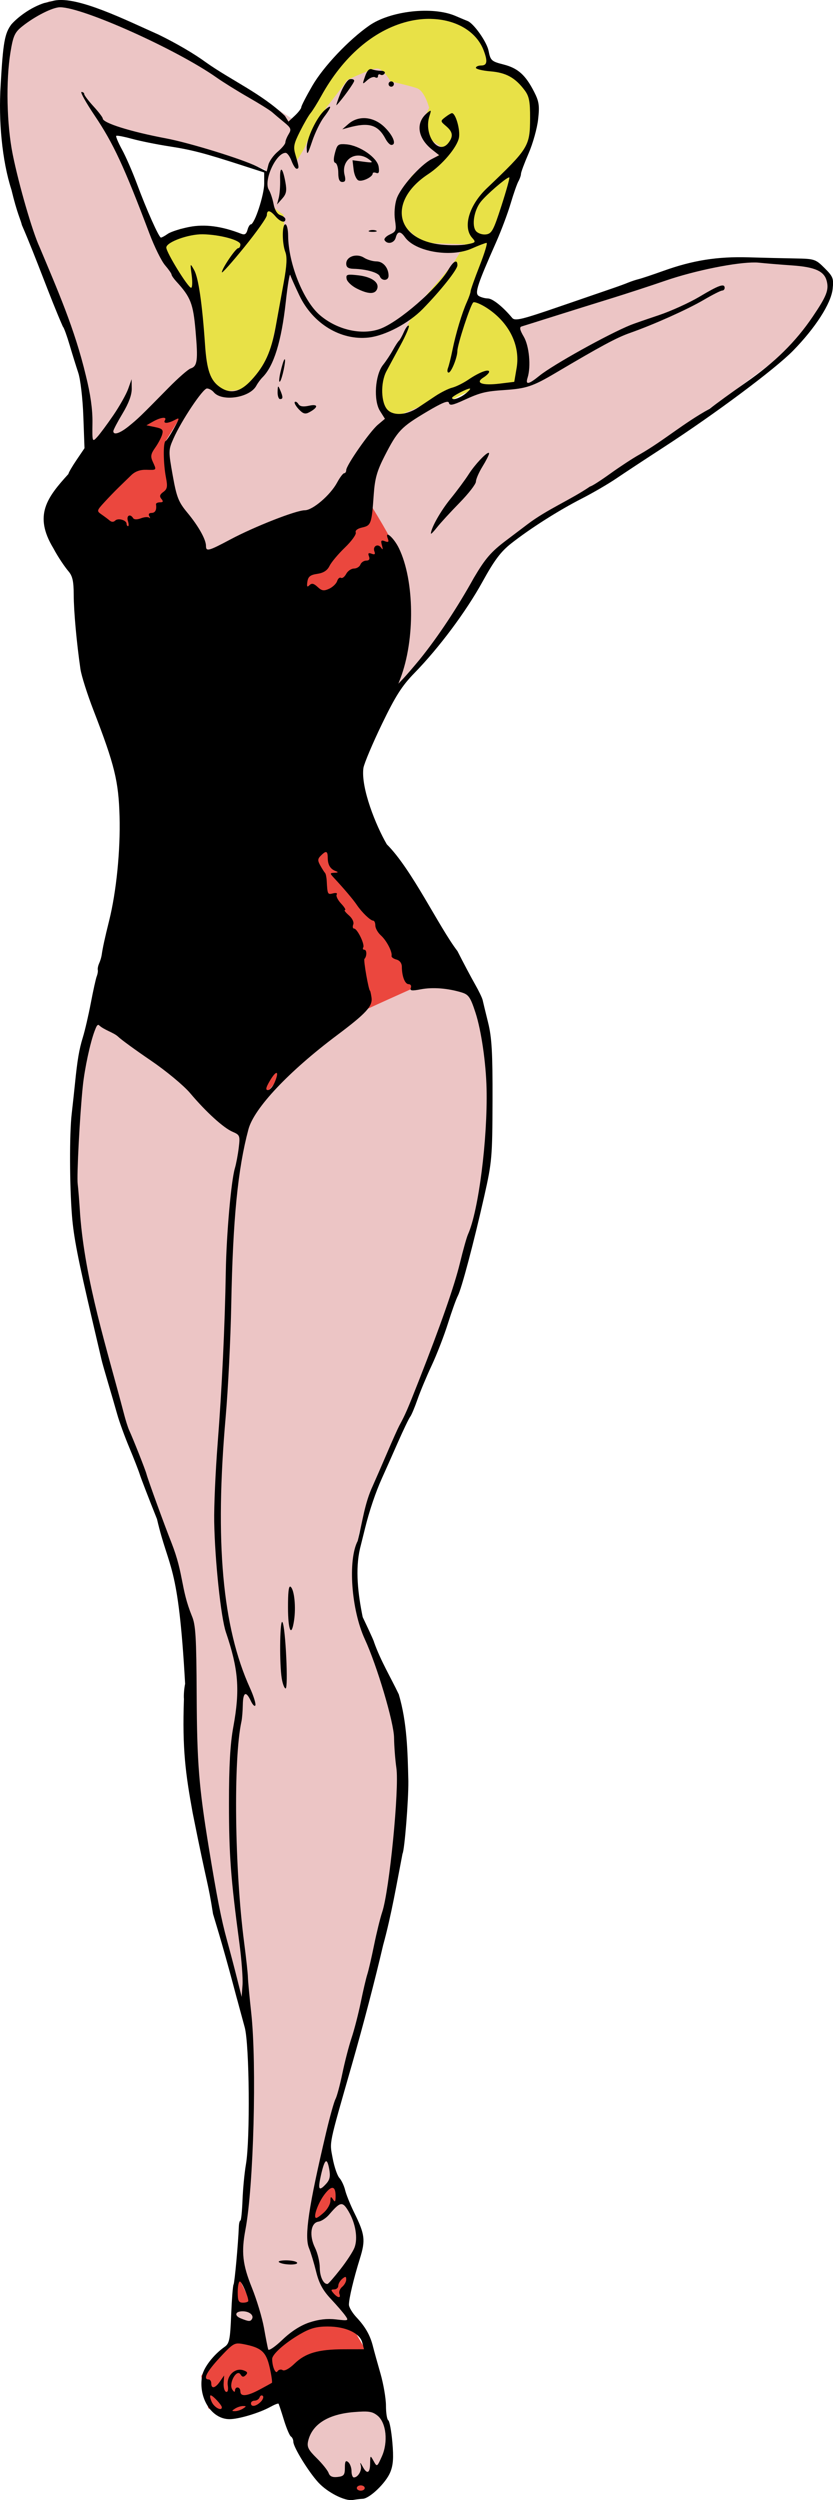 <?xml version="1.0" encoding="UTF-8" standalone="no"?>
<svg
   xmlns:dc="http://purl.org/dc/elements/1.1/"
   xmlns:cc="http://creativecommons.org/ns#"
   xmlns:rdf="http://www.w3.org/1999/02/22-rdf-syntax-ns#"
   xmlns:svg="http://www.w3.org/2000/svg"
   xmlns="http://www.w3.org/2000/svg"
   xmlns:sodipodi="http://sodipodi.sourceforge.net/DTD/sodipodi-0.dtd"
   xmlns:inkscape="http://www.inkscape.org/namespaces/inkscape"
   sodipodi:docname="Beach pin-up 2.svg"
   inkscape:version="1.0 (4035a4fb49, 2020-05-01)"
   id="svg148"
   version="1.1"
   viewBox="0 0 83.279 249.851"
   height="249.851mm"
   width="83.279mm">
  <title
     id="title166">Beach pin-up</title>
  <defs
     id="defs142" />
  <sodipodi:namedview
     inkscape:window-maximized="0"
     inkscape:window-y="0"
     inkscape:window-x="128"
     inkscape:window-height="1030"
     inkscape:window-width="1426"
     fit-margin-bottom="0"
     fit-margin-right="0"
     fit-margin-left="0"
     fit-margin-top="0"
     showgrid="false"
     inkscape:document-rotation="0"
     inkscape:current-layer="layer1"
     inkscape:document-units="mm"
     inkscape:cy="935.01654"
     inkscape:cx="868.80638"
     inkscape:zoom="0.35"
     inkscape:pageshadow="2"
     inkscape:pageopacity="0.0"
     borderopacity="1.0"
     bordercolor="#666666"
     pagecolor="#ffffff"
     id="base" />
  <g
     transform="translate(124.038,99.223)"
     id="layer1"
     inkscape:groupmode="layer"
     inkscape:label="Lager 1">
    <g
       transform="translate(-13.178,108.188)"
       id="g126">
      <path
         transform="scale(0.265)"
         d="m -292.525,40.178 -5.463,4.758 -2.291,-0.176 -1.586,10.045 4.582,-1.41 4.053,-4.229 c 0,0 3.7,-1.586 3.348,-2.291 -0.352,-0.705 -2.643,-6.697 -2.643,-6.697 z m 7.754,28.371 -11.102,12.16 c 0,0 6.871,8.458 6.871,6.52 0,-1.938 4.23,-18.68 4.23,-18.68 z m -44.408,5.992 -1.41,12.512 7.754,0.176 z m 42.998,19.031 -13.041,0.354 c 0,0 -10.043,5.639 -11.453,5.639 -1.41,0 -6.521,5.639 -6.521,5.639 l -12.334,-8.281 -2.291,4.934 -6.873,5.287 -3.701,6.168 0.705,4.758 1.939,7.4 5.109,3.172 19.031,-5.814 35.773,-18.328 z m 0.881,59.916 v 4.404 h 4.934 v -4.404 z"
         style="fill:#eb473e;fill-opacity:1;stroke:none;stroke-width:1px;stroke-linecap:butt;stroke-linejoin:miter;stroke-opacity:1"
         id="path79" />
      <path
         sodipodi:nodetypes="cccccccccccccccccccccccccccccccccccccccccccccccccccccccccccccccccccccccccccccccsccccccccccccccccsccssscscccccccsccc"
         transform="scale(0.265)"
         d="m -399.668,-782.418 -14.803,9.867 -2.818,15.684 0.352,26.963 5.463,23.084 13.746,33.834 6.344,16.566 4.934,20.088 2.115,23.613 26.256,202.125 -26.08,12.688 -4.406,22.381 -2.467,34.363 3.172,35.596 4.934,20.441 11.807,41.412 11.455,30.135 9.34,31.719 3.172,32.248 1.057,45.113 6.521,26.961 4.758,25.729 5.639,22.379 5.109,14.275 0.354,35.596 -3.525,35.244 -0.352,20.266 5.111,11.631 h -8.459 l 1.232,9.162 13.217,8.635 9.869,-9.338 13.922,-3.174 8.105,2.115 -6.52,-9.516 -4.936,-5.463 11.102,-9.164 2.469,-11.982 -6.873,-12.158 -3.877,3.699 -7.225,4.758 h -0.529 l 1.939,-11.453 4.053,-1.41 2.994,-3.701 -4.053,-10.045 14.803,-53.395 11.102,-48.637 4.055,-34.891 -3.525,-32.602 -8.811,-22.203 -4.582,-8.811 -2.467,-17.447 2.643,-15.154 4.582,-15.684 11.631,-25.375 11.807,-27.314 12.336,-37.006 6.344,-24.143 2.467,-31.367 -0.881,-29.254 -7.93,-19.383 -48.99,-75.6 23.438,-35.066 7.578,-8.107 16.564,-20.266 10.221,-19.561 11.982,-10.396 20.617,-12.688 31.896,-19.561 28.02,-20.09 18.504,-13.744 13.039,-15.859 4.23,-7.049 0.527,-6.346 -6.52,-5.814 -20.441,-1.234 -21.852,1.41 -72.074,23.086 c 0,0 3.349,9.692 3.525,11.807 0.176,2.115 -2.469,10.572 -2.469,10.572 l -16.211,4.053 -6.697,2.645 -5.992,-1.762 -18.326,10.396 -4.229,-9.516 1.057,-9.34 6.873,-10.926 8.635,-16.213 11.807,-12.688 7.578,-10.572 -0.883,-58.859 -43.491,-10.141 -21.005,25.297 -15.859,-10.221 -36.83,-22.381 c 0,0 -27.666,-12.336 -29.252,-12.336 -1.586,0 -12.16,-1.232 -12.16,-1.232 z m 22.115,47.227 c 0,0 28.724,6.785 29.693,6.785 0.969,0 18.768,6.079 20.971,6.52 2.203,0.441 8.018,3.172 8.547,3.172 0.529,0 0.176,11.807 0.176,11.807 0,0 -7.225,12.247 -7.93,12.688 -0.705,0.441 -10.133,-2.113 -10.133,-2.113 l -14.098,0.088 -7.93,5.902 z m 90.459,853.816 c 0,0 -18.941,15.203 -19.938,16.449 l 11.963,19.688 c 0,0 13.457,-3.24 15.201,-3.24 1.744,0 8.475,-6.729 8.475,-6.729 l -2.742,-17.195 z"
         style="fill:#ecc5c5;fill-opacity:1;stroke:none;stroke-width:1px;stroke-linecap:butt;stroke-linejoin:miter;stroke-opacity:1"
         id="path95" />
      <path
         transform="scale(0.265)"
         d="m -358.08,-631.221 -37.182,47.051 43.174,8.635 -4.053,-40.355 6.695,-10.926 z m 79.299,38.416 c 0,0 -32.423,25.022 -32.6,26.256 -0.176,1.234 8.282,16.388 9.691,17.27 1.41,0.881 31.191,-28.9 31.191,-28.9 0,0 0.175,-0.88 -8.283,-14.625 z m -9.34,124.234 -24.67,8.635 28.195,60.092 c 1.234,-0.881 25.375,-11.631 25.375,-11.631 z m -27.137,84.939 -8.107,10.043 3.877,4.936 7.049,-8.107 z"
         style="fill:#eb473e;fill-opacity:1;stroke:none;stroke-width:1px;stroke-linecap:butt;stroke-linejoin:miter;stroke-opacity:1"
         id="path105" />
      <path
         sodipodi:nodetypes="cccssssscscscccccccccccssccccscccccccccccccccsccccscccccccc"
         transform="scale(0.265)"
         d="m -261.176,-777.92 -15.576,4.611 -20.559,19.314 c 0,0 -11.963,22.553 -11.963,23.301 0,0.748 2.119,8.848 2.119,9.471 0,0.623 4.359,-6.479 4.359,-7.227 0,-0.748 7.103,-12.959 7.602,-13.707 0.498,-0.748 7.477,-9.47 7.477,-9.969 0,-0.498 7.477,-3.49 7.477,-3.49 0,0 3.271,-1.612 4.859,-1.121 2.05,0.634 4.361,4.736 4.361,4.736 0,0 8.908,2.018 10.342,2.741 2.732,1.378 4.238,7.225 4.238,7.225 l -2.492,5.234 1.869,5.98 6.852,4.611 -12.834,9.844 -4.859,9.346 0.125,8.1 9.096,7.85 15.826,0.498 -4.736,7.602 -13.332,15.576 c 0,0 -5.856,12.211 -6.729,12.959 -0.872,0.748 -5.857,10.964 -6.979,11.463 -1.121,0.498 -1.744,10.219 -1.744,10.219 l 6.23,7.725 18.814,-8.1 3.115,1.371 c 0,0 7.726,-3.988 9.346,-4.361 1.62,-0.374 16.199,-2.117 16.199,-2.117 l 0.623,-13.957 -5.482,-11.713 -12.336,-6.854 1.494,-8.348 13.582,-35.762 7.104,-17.445 0.871,-11.963 -4.859,-9.844 -12.461,-4.984 -1.494,-6.979 -3.988,-6.354 -7.975,-4.113 z m -56.945,71.275 c 0,0 -7.849,12.836 -8.223,13.334 -0.374,0.498 -7.852,-3.115 -7.852,-3.115 h -16.074 l -9.221,5.482 c 0,0 13.334,18.816 13.832,18.691 0,0 3.363,28.783 3.363,29.904 0,1.121 7.104,7.352 7.104,7.352 l 8.723,-0.871 9.221,-10.717 4.859,-21.432 2.492,-15.203 -1.246,-13.705 -0.25,-4.736 z"
         style="fill:#e8e147;fill-opacity:1;stroke:none;stroke-width:1px;stroke-linecap:butt;stroke-linejoin:miter;stroke-opacity:1"
         id="path116" />
      <path
         id="path742-8"
         style="fill:#000000;stroke-width:0.265"
         d="m -109.703,-205 c -0.691,0.912 -0.851,1.812 -1.092,6.119 -0.223,3.497 0.132,7.505 1.083,10.451 0.568,2.375 0.945,3.044 1.037,3.503 1.472,3.386 2.782,7.17 4.104,10.166 0.003,-0.003 0.007,-2.6e-4 0.01,0.004 0.104,0.119 0.399,0.932 0.656,1.805 0.257,0.873 0.646,2.123 0.864,2.778 0.225,0.675 0.447,2.568 0.513,4.373 l 0.116,3.182 -0.801,1.183 c -0.441,0.651 -0.803,1.277 -0.806,1.392 -2.144,2.358 -3.501,4.134 -1.502,7.429 0.478,0.907 1.168,1.896 1.497,2.284 0.413,0.476 0.53,0.994 0.534,2.355 0.004,1.65 0.289,4.792 0.673,7.434 0.095,0.655 0.68,2.5 1.299,4.101 2.12,5.484 2.513,7.086 2.611,10.628 0.093,3.385 -0.321,7.518 -1.041,10.407 -0.432,1.731 -0.644,2.707 -0.748,3.44 -0.031,0.218 -0.143,0.587 -0.249,0.82 -0.106,0.233 -0.168,0.531 -0.138,0.661 0.03,0.13 -0.017,0.417 -0.104,0.635 -0.088,0.218 -0.352,1.409 -0.588,2.646 -0.235,1.237 -0.594,2.785 -0.796,3.44 -0.374,1.209 -0.552,2.251 -0.792,4.63 -0.073,0.728 -0.222,2.097 -0.33,3.043 -0.229,2 -0.214,7.14 0.03,10.186 0.171,2.135 0.597,4.318 2.06,10.553 0.44,1.875 0.843,3.601 0.896,3.836 0.052,0.235 0.343,1.261 0.646,2.279 0.303,1.019 0.719,2.447 0.923,3.175 0.204,0.728 0.745,2.216 1.202,3.307 0.457,1.091 0.932,2.31 1.057,2.708 0.125,0.398 0.897,2.4 1.717,4.449 h -5.3e-4 c 1.2,5.175 2.126,4.192 2.81,16.457 -0.1,0.473 -0.153,1.158 -0.119,1.521 -0.17,4.997 0.15,7.402 0.873,11.377 1.545,7.75 1.495,6.676 2.037,10.101 l 0.605,2.027 c 0.333,1.115 0.955,3.337 1.383,4.938 0.428,1.601 0.959,3.565 1.179,4.366 0.471,1.71 0.555,11.205 0.121,13.7 -0.145,0.832 -0.298,2.435 -0.341,3.563 -0.043,1.128 -0.138,2.05 -0.21,2.051 -0.073,1.33e-4 -0.143,0.268 -0.156,0.596 -0.069,1.752 -0.423,5.621 -0.53,5.794 -0.068,0.11 -0.175,1.471 -0.238,3.025 -0.099,2.473 -0.18,2.871 -0.655,3.203 -1.086,0.761 -2.089,2.051 -2.246,2.89 -0.413,2.199 0.934,4.336 2.732,4.336 0.927,0 2.991,-0.619 4.088,-1.226 0.41,-0.227 0.777,-0.372 0.815,-0.321 0.038,0.051 0.279,0.776 0.535,1.613 0.256,0.836 0.574,1.588 0.706,1.669 0.132,0.082 0.24,0.318 0.24,0.526 0,0.527 1.509,2.985 2.49,4.057 0.926,1.012 2.687,1.904 3.469,1.759 0.288,-0.054 0.728,-0.107 0.977,-0.118 0.696,-0.031 2.303,-1.572 2.747,-2.635 0.301,-0.72 0.354,-1.45 0.218,-3.01 -0.099,-1.133 -0.283,-2.124 -0.41,-2.202 -0.126,-0.078 -0.23,-0.732 -0.23,-1.453 0,-0.721 -0.248,-2.172 -0.551,-3.226 -0.303,-1.053 -0.642,-2.275 -0.752,-2.715 -0.276,-1.101 -0.758,-1.949 -1.645,-2.895 -0.414,-0.442 -0.754,-1.01 -0.754,-1.262 -0.002,-0.612 0.473,-2.606 1.098,-4.615 0.573,-1.841 0.502,-2.41 -0.569,-4.583 -0.395,-0.8 -0.803,-1.812 -0.908,-2.249 -0.105,-0.437 -0.364,-0.987 -0.577,-1.222 -0.212,-0.236 -0.516,-1.129 -0.674,-1.984 -0.311,-1.682 -0.43,-1.103 1.934,-9.361 1.146,-4.003 2.298,-8.412 3.112,-11.906 0.836,-3.028 1.384,-6.295 1.942,-9.157 0.199,-0.318 0.601,-5.313 0.583,-7.247 -0.073,-2.96 -0.127,-5.86 -0.957,-8.672 -0.832,-1.743 -1.809,-3.346 -2.472,-5.212 0,-0.134 -1.136,-2.506 -1.136,-2.506 -0.472,-2.315 -0.757,-4.747 -0.269,-6.854 0.135,-0.531 0.362,-1.442 0.504,-2.024 0.418,-1.714 1.06,-3.612 1.701,-5.027 0.329,-0.728 1.045,-2.335 1.589,-3.572 0.545,-1.237 1.094,-2.381 1.221,-2.542 0.127,-0.161 0.453,-0.935 0.726,-1.72 0.272,-0.785 0.913,-2.32 1.425,-3.411 0.511,-1.091 1.242,-2.977 1.623,-4.19 0.381,-1.213 0.826,-2.453 0.988,-2.756 0.368,-0.688 1.591,-5.298 2.649,-9.987 0.764,-3.387 0.807,-3.881 0.823,-9.525 0.014,-4.804 -0.072,-6.31 -0.442,-7.805 -0.253,-1.019 -0.498,-2.031 -0.545,-2.249 -0.047,-0.218 -0.392,-0.933 -0.766,-1.587 -0.374,-0.655 -1.163,-2.143 -1.753,-3.307 -1.866,-2.44 -4.566,-8.19 -7.064,-10.672 -1.086,-1.861 -2.611,-5.648 -2.337,-7.638 0.092,-0.493 0.927,-2.469 1.855,-4.39 1.345,-2.785 2,-3.815 3.236,-5.081 2.471,-2.531 5.17,-6.15 6.817,-9.139 1.181,-2.143 1.828,-3.006 2.871,-3.826 1.91,-1.501 4.744,-3.301 7.057,-4.482 1.091,-0.557 2.639,-1.459 3.44,-2.003 0.8,-0.544 2.943,-1.955 4.763,-3.136 5.088,-3.303 11.122,-7.804 12.91,-9.632 2.236,-2.285 3.796,-4.712 3.959,-6.159 0.119,-1.06 0.048,-1.248 -0.802,-2.098 -0.89,-0.89 -1.023,-0.934 -2.878,-0.964 -1.07,-0.017 -3.195,-0.068 -4.723,-0.113 -3.124,-0.092 -5.572,0.297 -8.507,1.349 -1.069,0.383 -2.182,0.755 -2.473,0.826 -0.291,0.071 -0.767,0.229 -1.058,0.35 -0.291,0.121 -0.946,0.362 -1.455,0.535 -0.509,0.173 -2.927,1.004 -5.372,1.847 -3.804,1.312 -4.491,1.479 -4.763,1.152 -0.919,-1.108 -1.964,-1.945 -2.433,-1.95 -0.291,-0.003 -0.703,-0.115 -0.915,-0.25 -0.424,-0.268 -0.159,-1.086 1.749,-5.397 0.506,-1.142 1.153,-2.869 1.439,-3.836 0.286,-0.968 0.636,-1.966 0.777,-2.219 0.141,-0.253 0.257,-0.59 0.257,-0.749 0,-0.159 0.345,-1.084 0.766,-2.054 0.422,-0.97 0.848,-2.493 0.948,-3.385 0.154,-1.372 0.093,-1.795 -0.395,-2.751 -0.863,-1.692 -1.623,-2.372 -3.057,-2.738 -1.215,-0.31 -1.309,-0.396 -1.502,-1.373 -0.178,-0.898 -1.5,-2.762 -2.114,-2.981 -0.106,-0.038 -0.642,-0.263 -1.191,-0.499 -2.283,-0.985 -6.503,-0.516 -8.62,0.958 -2.057,1.432 -4.585,4.105 -5.697,6.024 -0.605,1.044 -1.1,2.005 -1.1,2.136 0,0.131 -0.289,0.51 -0.642,0.842 l -0.642,0.603 -0.35,-0.571 c -2.342,-2.235 -5.383,-3.567 -7.917,-5.367 -1.155,-0.848 -2.957,-1.901 -4.736,-2.768 -3.222,-1.426 -8.092,-3.879 -10.422,-3.389 -0.162,0.048 -0.613,0.158 -1.003,0.243 -1.363,0.445 -2.616,1.401 -3.247,2.104 z m 4.852,-1.686 c 2.267,0 11.663,4.219 15.641,7.023 0.655,0.462 2.084,1.351 3.175,1.975 1.091,0.625 2.163,1.294 2.381,1.488 0.218,0.194 0.754,0.645 1.191,1.002 0.699,0.572 0.754,0.713 0.463,1.191 -0.182,0.298 -0.331,0.67 -0.331,0.827 0,0.157 -0.344,0.575 -0.765,0.929 -0.421,0.354 -0.84,0.943 -0.932,1.308 l -0.167,0.665 -0.987,-0.501 c -1.414,-0.718 -6.727,-2.359 -9.056,-2.798 -3.569,-0.672 -6.35,-1.544 -6.35,-1.993 0,-0.111 -0.417,-0.658 -0.926,-1.214 -0.509,-0.556 -0.926,-1.107 -0.926,-1.224 0,-0.117 -0.122,-0.213 -0.271,-0.213 -0.149,0 0.444,1.064 1.318,2.364 1.874,2.787 2.945,5.095 5.479,11.802 0.497,1.316 1.196,2.733 1.554,3.15 0.358,0.417 0.651,0.836 0.651,0.931 0,0.096 0.212,0.404 0.47,0.686 1.444,1.575 1.692,2.21 1.931,4.954 0.258,2.953 0.181,3.529 -0.497,3.747 -0.247,0.08 -1.24,0.949 -2.207,1.932 -2.819,2.867 -3.032,3.073 -3.968,3.831 -0.892,0.723 -1.551,0.936 -1.551,0.502 0,-0.128 0.417,-0.925 0.926,-1.77 0.612,-1.016 0.923,-1.857 0.915,-2.479 l -0.012,-0.942 -0.346,0.969 c -0.19,0.533 -0.856,1.716 -1.48,2.629 -0.623,0.913 -1.355,1.898 -1.625,2.188 -0.482,0.518 -0.491,0.49 -0.464,-1.439 0.019,-1.321 -0.199,-2.869 -0.663,-4.718 -1.118,-4.684 -2.816,-8.523 -4.633,-12.859 -0.706,-1.515 -2.058,-6.178 -2.674,-9.224 -0.603,-2.982 -0.697,-7.372 -0.22,-10.261 0.265,-1.607 0.424,-1.954 1.175,-2.553 1.265,-1.01 3.044,-1.907 3.778,-1.907 z m 37.089,1.164 c 2.462,0.058 4.528,1.226 5.258,3.153 0.415,1.094 0.347,1.504 -0.247,1.504 -0.291,0 -0.529,0.104 -0.529,0.232 0,0.128 0.66,0.287 1.467,0.353 1.555,0.129 2.474,0.64 3.412,1.899 0.442,0.593 0.543,1.116 0.537,2.762 -0.011,2.828 -0.14,3.037 -4.322,7.02 -1.78,1.695 -2.43,3.895 -1.466,4.96 0.395,0.437 0.36,0.479 -0.557,0.651 -0.539,0.101 -1.681,0.111 -2.537,0.022 -4.633,-0.484 -5.351,-4.382 -1.298,-7.048 1.397,-0.919 2.882,-2.677 3.066,-3.63 0.15,-0.779 -0.327,-2.459 -0.699,-2.459 -0.082,0 -0.381,0.179 -0.663,0.397 -0.505,0.39 -0.504,0.405 0.082,0.902 0.671,0.57 0.735,1.009 0.239,1.661 -1.013,1.333 -2.521,-0.804 -1.901,-2.693 0.199,-0.606 0.179,-0.628 -0.246,-0.275 -1.174,0.975 -0.953,2.508 0.53,3.674 l 0.683,0.537 -0.752,0.389 c -1.138,0.589 -3.133,2.851 -3.504,3.975 -0.193,0.584 -0.259,1.463 -0.16,2.121 0.154,1.028 0.11,1.151 -0.517,1.437 -0.377,0.172 -0.612,0.431 -0.522,0.576 0.28,0.453 0.968,0.288 1.113,-0.266 0.173,-0.66 0.474,-0.673 0.921,-0.039 1.027,1.455 4.588,2.057 6.681,1.131 0.7,-0.31 1.365,-0.563 1.478,-0.563 0.113,0 -0.2,1.032 -0.695,2.294 -0.495,1.262 -0.901,2.405 -0.901,2.54 0,0.135 -0.168,0.62 -0.374,1.078 -0.493,1.099 -1.111,3.161 -1.442,4.803 -0.147,0.728 -0.347,1.532 -0.444,1.786 -0.098,0.254 -0.069,0.462 0.062,0.462 0.262,0 0.875,-1.514 0.875,-2.159 0,-0.639 1.331,-4.694 1.594,-4.857 0.131,-0.081 0.699,0.144 1.262,0.499 2.28,1.439 3.457,3.762 3.068,6.055 l -0.236,1.387 -1.451,0.177 c -1.753,0.214 -2.505,-0.065 -1.637,-0.607 0.316,-0.197 0.574,-0.457 0.574,-0.577 0,-0.324 -0.983,0.047 -2.058,0.776 -0.52,0.353 -1.252,0.717 -1.626,0.81 -0.374,0.092 -1.144,0.476 -1.709,0.853 -0.565,0.377 -1.324,0.883 -1.687,1.125 -1.144,0.764 -2.444,0.869 -3.064,0.249 -0.672,-0.672 -0.737,-2.707 -0.122,-3.867 0.23,-0.435 0.861,-1.602 1.401,-2.594 0.54,-0.992 0.915,-1.87 0.833,-1.952 -0.082,-0.082 -0.3,0.194 -0.484,0.613 -0.184,0.419 -0.41,0.821 -0.502,0.894 -0.092,0.073 -0.363,0.489 -0.603,0.926 -0.24,0.437 -0.683,1.103 -0.984,1.481 -0.799,1 -0.969,3.547 -0.307,4.598 l 0.496,0.787 -0.707,0.595 c -0.801,0.674 -3.162,4.057 -3.162,4.531 0,0.171 -0.092,0.312 -0.204,0.312 -0.112,0 -0.431,0.421 -0.708,0.935 -0.675,1.253 -2.445,2.769 -3.233,2.769 -0.867,0 -5.029,1.632 -7.439,2.917 -2.194,1.169 -2.438,1.233 -2.438,0.641 0,-0.64 -0.757,-1.988 -1.866,-3.323 -0.885,-1.066 -1.069,-1.535 -1.46,-3.721 -0.434,-2.43 -0.432,-2.536 0.074,-3.676 0.806,-1.816 2.941,-5.01 3.35,-5.01 0.201,0 0.504,0.166 0.673,0.369 0.821,0.989 3.615,0.565 4.264,-0.648 0.14,-0.261 0.417,-0.638 0.618,-0.838 1.132,-1.132 1.894,-3.605 2.328,-7.558 0.183,-1.668 0.383,-2.869 0.444,-2.669 0.061,0.2 0.471,1.119 0.911,2.043 1.347,2.83 4.139,4.524 6.935,4.209 1.649,-0.186 4.006,-1.43 5.391,-2.845 1.802,-1.842 3.475,-3.949 3.475,-4.376 0,-0.627 -0.38,-0.445 -0.897,0.43 -1.128,1.909 -4.927,5.211 -6.805,5.914 -1.826,0.684 -4.311,0.126 -6.043,-1.356 -1.663,-1.423 -3.156,-5.159 -3.18,-7.954 -0.005,-0.618 -0.128,-1.124 -0.274,-1.124 -0.342,0 -0.342,1.877 -0.001,2.775 0.188,0.495 0.143,1.351 -0.156,2.994 -0.231,1.265 -0.592,3.254 -0.803,4.418 -0.459,2.534 -1.085,3.914 -2.443,5.385 -1.117,1.21 -2.099,1.423 -3.154,0.684 -0.946,-0.663 -1.301,-1.679 -1.475,-4.217 -0.28,-4.103 -0.659,-6.704 -1.087,-7.467 -0.41,-0.729 -0.412,-0.725 -0.247,0.521 0.091,0.691 0.063,1.252 -0.062,1.246 -0.312,-0.015 -2.477,-3.529 -2.477,-4.02 0,-0.54 2.212,-1.347 3.633,-1.326 1.709,0.026 3.775,0.583 3.775,1.018 0,0.203 -0.098,0.37 -0.218,0.37 -0.252,0 -1.635,2.042 -1.635,2.415 0,0.138 1.012,-0.998 2.249,-2.524 1.237,-1.526 2.249,-2.959 2.249,-3.185 0,-0.559 0.322,-0.514 0.865,0.119 0.476,0.555 0.987,0.702 0.987,0.282 0,-0.136 -0.225,-0.318 -0.501,-0.406 -0.315,-0.1 -0.568,-0.512 -0.68,-1.109 -0.098,-0.522 -0.311,-1.162 -0.473,-1.423 -0.56,-0.896 0.711,-3.695 1.677,-3.695 0.158,0 0.422,0.357 0.587,0.794 0.165,0.437 0.393,0.794 0.506,0.794 0.272,0 0.261,-0.151 -0.086,-1.312 -0.26,-0.866 -0.211,-1.138 0.427,-2.412 0.396,-0.789 0.873,-1.614 1.06,-1.832 0.187,-0.218 0.67,-0.992 1.072,-1.72 2.17,-3.924 5.21,-6.552 8.581,-7.418 0.644,-0.165 1.283,-0.256 1.901,-0.279 0.167,-0.006 0.333,-0.007 0.497,-0.003 z m -6.013,5.015 c -0.221,-0.016 -0.411,0.22 -0.587,0.726 -0.29,0.833 -0.285,0.841 0.217,0.387 0.282,-0.255 0.64,-0.386 0.794,-0.29 0.155,0.096 0.281,0.041 0.281,-0.122 0,-0.163 0.111,-0.227 0.246,-0.144 0.135,0.084 0.321,0.031 0.412,-0.117 0.091,-0.148 -0.069,-0.269 -0.357,-0.269 -0.288,0 -0.697,-0.067 -0.91,-0.149 -0.033,-0.013 -0.065,-0.02 -0.097,-0.022 z m -1.938,0.998 c -0.051,-0.003 -0.107,0.003 -0.166,0.013 -0.236,0.047 -0.662,0.681 -0.947,1.408 -0.285,0.727 -0.46,1.263 -0.388,1.191 0.535,-0.539 1.764,-2.236 1.764,-2.436 0,-0.102 -0.108,-0.169 -0.262,-0.176 z m 3.966,0.232 c -0.146,0 -0.265,0.119 -0.265,0.265 0,0.146 0.119,0.265 0.265,0.265 0.146,0 0.265,-0.119 0.265,-0.265 0,-0.146 -0.119,-0.265 -0.265,-0.265 z m -6.168,2.532 c -0.076,0.017 -0.227,0.119 -0.452,0.312 -0.817,0.699 -1.849,2.863 -1.828,3.831 0.017,0.763 0.081,0.68 0.547,-0.698 0.29,-0.859 0.818,-1.942 1.172,-2.406 0.538,-0.706 0.729,-1.077 0.561,-1.04 z m 3.446,1.138 c -0.56,0 -1.103,0.189 -1.549,0.577 l -0.625,0.543 0.607,-0.167 c 2.064,-0.57 2.971,-0.295 3.727,1.132 0.173,0.327 0.43,0.595 0.571,0.595 0.542,0 0.215,-0.887 -0.644,-1.746 -0.615,-0.615 -1.366,-0.932 -2.086,-0.933 z m -24.72,1.76 c 0.186,-0.012 0.812,0.113 1.513,0.306 0.8,0.221 2.467,0.559 3.704,0.75 2.295,0.355 3.491,0.667 7.342,1.912 l 2.183,0.705 v 1.113 c 0,1.121 -0.963,4.07 -1.329,4.07 -0.108,0 -0.263,0.253 -0.344,0.563 -0.109,0.416 -0.273,0.515 -0.626,0.377 -1.96,-0.763 -3.652,-0.983 -5.207,-0.677 -0.881,0.173 -1.841,0.482 -2.133,0.687 -0.292,0.205 -0.6,0.373 -0.684,0.373 -0.199,0 -1.427,-2.752 -2.415,-5.414 -0.43,-1.158 -1.093,-2.677 -1.473,-3.374 -0.38,-0.697 -0.641,-1.318 -0.581,-1.378 0.008,-0.007 0.025,-0.012 0.052,-0.013 z m 22.679,0.843 c -0.565,-0.02 -0.664,0.127 -0.859,0.862 -0.167,0.629 -0.154,0.949 0.042,1.014 0.158,0.053 0.287,0.503 0.287,1 0,0.632 0.121,0.904 0.402,0.904 0.3,0 0.359,-0.174 0.231,-0.682 -0.389,-1.549 1.129,-2.541 2.426,-1.585 0.468,0.345 0.419,0.366 -0.561,0.237 l -1.075,-0.142 0.11,0.936 c 0.06,0.515 0.281,1.002 0.49,1.082 0.392,0.15 1.417,-0.352 1.417,-0.695 0,-0.106 0.159,-0.132 0.353,-0.057 0.257,0.099 0.323,-0.069 0.242,-0.617 -0.134,-0.91 -1.891,-2.128 -3.233,-2.24 -0.101,-0.008 -0.192,-0.015 -0.272,-0.018 z m -6.239,2.553 c -0.08,0.036 -0.124,0.355 -0.106,0.969 0.019,0.651 -0.043,1.482 -0.137,1.845 l -0.173,0.661 0.516,-0.583 c 0.42,-0.475 0.479,-0.785 0.318,-1.664 -0.157,-0.856 -0.316,-1.276 -0.419,-1.229 z m 22.761,0.772 c 0.023,-0.006 0.04,-0.005 0.048,0.004 0.052,0.052 -0.305,1.336 -0.795,2.853 -0.789,2.444 -0.964,2.767 -1.543,2.838 -0.359,0.044 -0.806,-0.106 -0.995,-0.333 -0.446,-0.537 -0.2,-2.067 0.47,-2.918 0.567,-0.721 2.466,-2.354 2.814,-2.443 z m -13.612,5.252 c -0.12,0 -0.24,0.018 -0.331,0.055 -0.182,0.073 -0.033,0.133 0.331,0.133 0.364,0 0.513,-0.06 0.331,-0.133 -0.091,-0.037 -0.211,-0.055 -0.331,-0.055 z m -1.607,2.557 c -0.547,-0.003 -1.039,0.314 -1.039,0.802 0,0.364 0.197,0.505 0.728,0.518 1.278,0.032 2.485,0.377 2.629,0.752 0.192,0.5 0.876,0.46 0.876,-0.051 0,-0.793 -0.542,-1.438 -1.209,-1.438 -0.364,0 -0.925,-0.167 -1.247,-0.371 -0.23,-0.146 -0.489,-0.212 -0.738,-0.213 z m 39.886,0.689 c 0.124,0.003 0.238,0.01 0.34,0.021 0.66,0.07 2.15,0.193 3.31,0.273 2.298,0.159 3.217,0.574 3.466,1.569 0.223,0.889 -0.019,1.505 -1.394,3.539 -1.709,2.529 -3.809,4.598 -6.696,6.599 -1.382,0.958 -3.01,2.139 -3.616,2.624 -2.595,1.416 -4.614,3.2 -7.033,4.578 -0.618,0.341 -1.926,1.196 -2.906,1.901 -0.98,0.705 -1.888,1.282 -2.018,1.282 -1.925,1.32 -4.293,2.286 -6.254,3.777 -0.146,0.113 -1.098,0.834 -2.117,1.601 -1.527,1.15 -2.098,1.811 -3.252,3.764 -1.586,2.861 -3.542,5.841 -5.413,8.152 -0.618,0.748 -1.35,1.598 -1.626,1.889 l -0.502,0.529 0.202,-0.529 c 1.48,-3.885 1.414,-9.781 -0.145,-13.007 -0.515,-1.066 -1.467,-1.886 -1.11,-0.957 0.125,0.326 0.054,0.387 -0.295,0.253 -0.377,-0.145 -0.43,-0.069 -0.294,0.417 0.118,0.421 0.094,0.488 -0.085,0.229 -0.318,-0.46 -0.869,-0.149 -0.667,0.376 0.107,0.278 0.025,0.344 -0.28,0.227 -0.317,-0.121 -0.386,-0.053 -0.266,0.261 0.109,0.285 0.02,0.426 -0.27,0.426 -0.238,0 -0.502,0.179 -0.586,0.397 -0.084,0.218 -0.373,0.397 -0.643,0.397 -0.27,0 -0.621,0.241 -0.779,0.536 -0.158,0.295 -0.392,0.472 -0.52,0.393 -0.128,-0.079 -0.3,0.066 -0.383,0.323 -0.083,0.257 -0.442,0.602 -0.797,0.766 -0.531,0.245 -0.738,0.214 -1.159,-0.178 -0.386,-0.36 -0.586,-0.402 -0.816,-0.172 -0.23,0.23 -0.28,0.144 -0.206,-0.351 0.078,-0.516 0.291,-0.684 0.997,-0.788 0.619,-0.091 0.998,-0.338 1.219,-0.794 0.177,-0.364 0.867,-1.188 1.535,-1.83 0.668,-0.643 1.156,-1.32 1.086,-1.504 -0.079,-0.205 0.174,-0.401 0.651,-0.506 0.882,-0.194 0.944,-0.37 1.148,-3.304 0.111,-1.585 0.329,-2.357 1.086,-3.836 1.29,-2.519 1.635,-2.884 4.158,-4.387 1.594,-0.95 2.213,-1.202 2.272,-0.928 0.065,0.302 0.365,0.247 1.505,-0.275 1.657,-0.759 2.134,-0.876 4.102,-1.009 2.137,-0.145 2.794,-0.367 5.065,-1.71 4.542,-2.687 6.094,-3.521 7.429,-3.991 2.389,-0.842 5.726,-2.337 7.38,-3.307 0.872,-0.511 1.698,-0.929 1.836,-0.929 0.138,0 0.25,-0.119 0.25,-0.265 0,-0.48 -0.579,-0.279 -2.484,0.861 -1.035,0.619 -2.894,1.463 -4.13,1.876 -1.237,0.413 -2.487,0.847 -2.778,0.965 -2.268,0.92 -7.798,3.997 -9.122,5.074 -1.095,0.891 -1.427,0.946 -1.189,0.197 0.355,-1.119 0.162,-3.178 -0.386,-4.106 -0.389,-0.66 -0.449,-0.944 -0.213,-1.014 0.18,-0.053 1.637,-0.511 3.238,-1.017 1.601,-0.506 4.161,-1.306 5.689,-1.778 1.528,-0.472 3.969,-1.269 5.424,-1.771 3.004,-1.037 7.183,-1.87 9.043,-1.827 z m -40.61,1.223 c -0.3,0.02 -0.327,0.139 -0.275,0.42 0.051,0.275 0.51,0.709 1.019,0.963 1.148,0.574 1.819,0.589 2.028,0.046 0.25,-0.651 -0.532,-1.216 -1.895,-1.369 -0.418,-0.047 -0.696,-0.071 -0.876,-0.059 z m -6.46,8.453 c -0.009,-0.004 -0.021,-1.5e-4 -0.035,0.015 -0.078,0.077 -0.257,0.657 -0.399,1.289 -0.142,0.632 -0.163,1.046 -0.046,0.919 0.219,-0.238 0.619,-2.168 0.481,-2.223 z m -0.662,2.732 c -0.034,0.028 -0.045,0.194 -0.054,0.517 -0.01,0.4 0.1,0.728 0.246,0.728 0.311,0 0.311,-0.203 0,-0.926 -0.101,-0.234 -0.158,-0.346 -0.192,-0.318 z m 19.163,0.192 c 0.116,0.003 -0.086,0.239 -0.45,0.523 -0.613,0.48 -1.323,0.696 -1.323,0.404 0,-0.157 1.487,-0.935 1.773,-0.927 z m -17.425,1.316 c -0.028,0 -0.053,0.009 -0.073,0.028 -0.079,0.079 0.098,0.404 0.395,0.722 0.423,0.455 0.647,0.521 1.041,0.31 0.929,-0.497 0.93,-0.866 0.002,-0.662 -0.599,0.132 -0.926,0.082 -1.077,-0.163 -0.09,-0.145 -0.203,-0.234 -0.288,-0.236 z m -13.272,1.611 c 0.23,-0.025 0.334,0.053 0.217,0.242 -0.217,0.351 0.297,0.337 0.975,-0.026 0.521,-0.279 0.517,-0.242 -0.083,0.86 -0.345,0.633 -0.717,1.191 -0.826,1.239 -0.257,0.114 -0.235,2.248 0.037,3.653 0.176,0.908 0.131,1.154 -0.266,1.44 -0.356,0.257 -0.405,0.433 -0.192,0.69 0.216,0.26 0.181,0.346 -0.142,0.346 -0.236,0 -0.415,0.089 -0.398,0.198 0.087,0.551 -0.072,0.86 -0.444,0.86 -0.255,0 -0.34,0.126 -0.222,0.331 0.105,0.182 0.1,0.249 -0.011,0.149 -0.111,-0.1 -0.483,-0.075 -0.827,0.056 -0.385,0.146 -0.686,0.139 -0.782,-0.017 -0.291,-0.471 -0.693,-0.26 -0.523,0.275 0.092,0.291 0.101,0.529 0.018,0.529 -0.083,0 -0.15,-0.106 -0.15,-0.236 0,-0.365 -0.851,-0.606 -1.135,-0.322 -0.161,0.161 -0.361,0.161 -0.551,0 -0.164,-0.139 -0.53,-0.413 -0.813,-0.609 -0.5,-0.346 -0.493,-0.382 0.265,-1.21 0.429,-0.469 1.077,-1.141 1.441,-1.493 0.364,-0.352 0.926,-0.898 1.25,-1.215 0.395,-0.387 0.893,-0.567 1.521,-0.549 1.058,0.03 1.034,0.06 0.64,-0.806 -0.242,-0.531 -0.199,-0.779 0.242,-1.401 0.295,-0.416 0.609,-1.009 0.698,-1.317 0.135,-0.47 0.022,-0.59 -0.705,-0.741 l -0.867,-0.18 0.661,-0.374 c 0.387,-0.219 0.743,-0.346 0.974,-0.371 z m 32.566,3.497 c -0.258,0.007 -1.363,1.172 -1.979,2.137 -0.36,0.565 -1.18,1.672 -1.822,2.46 -0.991,1.217 -1.958,2.933 -1.958,3.476 0,0.083 0.275,-0.199 0.612,-0.628 0.337,-0.428 1.349,-1.531 2.249,-2.451 0.9,-0.92 1.638,-1.872 1.639,-2.117 8e-4,-0.244 0.295,-0.921 0.653,-1.503 0.359,-0.582 0.655,-1.168 0.66,-1.303 0.002,-0.05 -0.018,-0.073 -0.054,-0.072 z m -16.265,39.898 c 0.138,-0.007 0.189,0.179 0.192,0.569 0.005,0.71 0.25,1.123 0.79,1.328 0.296,0.113 0.267,0.156 -0.112,0.172 -0.472,0.019 -0.478,0.055 -0.08,0.484 1.05,1.13 1.942,2.184 2.308,2.725 0.511,0.756 1.363,1.574 1.638,1.574 0.118,0 0.214,0.219 0.214,0.488 0,0.269 0.252,0.715 0.56,0.992 0.567,0.511 1.155,1.644 1.063,2.048 -0.028,0.122 0.192,0.284 0.487,0.361 0.326,0.085 0.538,0.362 0.54,0.705 0.006,0.975 0.309,1.755 0.681,1.755 0.197,0 0.295,0.163 0.218,0.364 -0.113,0.294 0.08,0.323 1,0.148 1.185,-0.225 2.675,-0.111 4.07,0.311 0.708,0.214 0.889,0.476 1.395,2.027 0.574,1.757 1.05,5.024 1.107,7.602 0.112,5.032 -0.807,12.229 -1.858,14.552 -0.132,0.291 -0.49,1.564 -0.796,2.828 -0.559,2.311 -1.921,6.207 -4.143,11.856 -1.132,2.876 -1.318,3.305 -1.929,4.432 -0.138,0.255 -0.685,1.475 -1.214,2.712 -0.53,1.237 -1.177,2.725 -1.439,3.307 -0.824,1.768 -1.01,3.534 -1.506,5.503 -1,1.918 -0.639,6.889 0.713,9.817 1.221,2.644 2.904,8.315 2.923,9.847 0.011,0.856 0.115,2.211 0.231,3.011 0.303,2.08 -0.701,12.284 -1.419,14.42 -0.196,0.582 -0.561,2.07 -0.813,3.307 -0.252,1.237 -0.555,2.547 -0.674,2.91 -0.119,0.364 -0.412,1.614 -0.651,2.778 -0.239,1.164 -0.653,2.772 -0.921,3.572 -0.268,0.8 -0.681,2.394 -0.918,3.541 -0.237,1.147 -0.548,2.306 -0.692,2.575 -0.144,0.269 -0.564,1.771 -0.934,3.338 -1.752,7.421 -2.191,10.377 -1.715,11.543 0.186,0.457 0.511,1.529 0.72,2.381 0.282,1.145 0.664,1.851 1.464,2.704 0.595,0.635 1.248,1.391 1.45,1.68 0.355,0.507 0.323,0.52 -0.928,0.372 -0.879,-0.104 -1.735,-0.007 -2.662,0.301 -0.887,0.294 -1.835,0.903 -2.698,1.73 -0.731,0.701 -1.372,1.137 -1.424,0.967 -0.052,-0.169 -0.24,-1.131 -0.418,-2.137 -0.178,-1.006 -0.723,-2.82 -1.212,-4.031 -0.934,-2.315 -1.071,-3.555 -0.643,-5.812 0.817,-4.309 1.142,-16.505 0.577,-21.665 -0.175,-1.601 -0.325,-3.208 -0.332,-3.572 -0.007,-0.364 -0.177,-1.912 -0.376,-3.44 -0.951,-7.28 -1.086,-18.358 -0.27,-22.093 0.064,-0.291 0.125,-1.035 0.136,-1.654 0.023,-1.295 0.316,-1.44 0.806,-0.397 0.188,0.4 0.391,0.593 0.451,0.429 0.06,-0.164 -0.182,-0.938 -0.537,-1.72 -2.765,-6.088 -3.53,-14.606 -2.433,-27.086 0.243,-2.765 0.494,-7.825 0.559,-11.245 0.16,-8.51 0.656,-13.56 1.721,-17.522 0.564,-2.097 4.028,-5.773 8.841,-9.382 2.942,-2.206 3.593,-2.919 3.459,-3.787 -0.056,-0.364 -0.122,-0.661 -0.146,-0.661 -0.134,0 -0.676,-3.072 -0.562,-3.186 0.256,-0.256 0.252,-0.915 -0.006,-0.915 -0.141,0 -0.192,-0.105 -0.113,-0.233 0.18,-0.291 -0.596,-1.884 -0.917,-1.884 -0.13,0 -0.167,-0.183 -0.082,-0.405 0.091,-0.238 -0.093,-0.62 -0.446,-0.926 -0.331,-0.287 -0.502,-0.521 -0.382,-0.521 0.12,0 -0.052,-0.289 -0.384,-0.642 -0.332,-0.353 -0.531,-0.759 -0.443,-0.901 0.093,-0.151 -0.06,-0.202 -0.369,-0.121 -0.536,0.14 -0.557,0.101 -0.627,-1.246 -0.019,-0.364 -0.094,-0.721 -0.167,-0.794 -0.073,-0.073 -0.285,-0.405 -0.472,-0.738 -0.282,-0.504 -0.274,-0.671 0.048,-0.992 0.233,-0.233 0.394,-0.355 0.501,-0.361 z m -22.76,17.271 c 0.017,-0.003 0.034,-0.003 0.052,0.003 0.544,0.524 1.476,0.736 1.952,1.181 0.268,0.268 1.735,1.337 3.261,2.375 1.526,1.038 3.293,2.504 3.928,3.258 1.593,1.889 3.334,3.474 4.247,3.866 0.728,0.313 0.759,0.392 0.615,1.587 -0.083,0.692 -0.257,1.616 -0.386,2.052 -0.377,1.279 -0.845,6.601 -0.908,10.319 -0.093,5.478 -0.392,11.773 -0.816,17.198 -0.216,2.765 -0.371,6.277 -0.344,7.805 0.068,3.892 0.671,9.578 1.17,11.049 1.259,3.707 1.42,5.762 0.742,9.456 -0.313,1.705 -0.437,3.883 -0.436,7.673 0.002,5.122 0.176,7.46 1.036,13.891 0.224,1.673 0.368,3.579 0.32,4.233 l -0.087,1.191 -0.464,-1.852 c -0.255,-1.019 -0.707,-2.737 -1.005,-3.818 -0.571,-2.074 -1.005,-4.285 -1.82,-9.279 -0.986,-6.044 -1.176,-8.429 -1.209,-15.214 -0.028,-5.822 -0.102,-7.037 -0.48,-7.907 -1.134,-2.803 -0.792,-4.135 -2.036,-7.307 -0.685,-1.716 -2.356,-6.31 -2.503,-6.879 -0.107,-0.416 -1.309,-3.455 -1.727,-4.366 -0.134,-0.291 -0.377,-1.065 -0.542,-1.72 -1.693,-6.472 -3.851,-13.114 -4.363,-19.844 -0.076,-1.237 -0.186,-2.606 -0.243,-3.043 -0.107,-0.807 0.211,-6.899 0.511,-9.79 0.182,-1.757 0.738,-4.349 1.186,-5.525 0.149,-0.391 0.231,-0.574 0.347,-0.594 z m 17.838,4.8 c 0.101,0.028 0.061,0.337 -0.178,0.913 -0.183,0.441 -0.493,0.803 -0.688,0.803 -0.261,0 -0.208,-0.25 0.197,-0.937 0.326,-0.552 0.568,-0.806 0.669,-0.778 z m 1.355,51.332 c -0.151,-0.003 -0.214,0.622 -0.214,2.056 0,2.352 0.345,3.094 0.608,1.31 0.193,-1.308 0.031,-2.973 -0.324,-3.328 -0.025,-0.025 -0.049,-0.038 -0.07,-0.038 z m -0.811,3.535 c -0.225,0.125 -0.263,4.222 -0.027,5.652 0.09,0.546 0.264,0.992 0.385,0.992 0.281,0 -0.005,-6.083 -0.311,-6.615 -0.017,-0.029 -0.033,-0.038 -0.048,-0.03 z m 4.403,53.894 c 0.113,-0.019 0.212,0.236 0.31,0.755 0.138,0.734 0.069,1.087 -0.288,1.482 -0.733,0.81 -0.864,0.623 -0.548,-0.782 0.214,-0.952 0.382,-1.43 0.527,-1.455 z m 0.658,2.66 c 0.194,0.026 0.298,0.307 0.295,0.839 -0.003,0.557 -0.06,0.626 -0.26,0.315 -0.211,-0.326 -0.257,-0.3 -0.26,0.152 -0.002,0.302 -0.28,0.808 -0.617,1.124 -0.337,0.316 -0.696,0.576 -0.798,0.576 -0.347,0 0.154,-1.45 0.801,-2.32 0.361,-0.484 0.646,-0.712 0.84,-0.686 z m 0.91,1.629 c 0.224,0.024 0.414,0.271 0.681,0.722 0.703,1.192 0.948,2.692 0.592,3.621 -0.151,0.395 -0.786,1.368 -1.41,2.163 -0.624,0.795 -1.2,1.455 -1.28,1.466 -0.406,0.055 -0.781,-0.728 -0.781,-1.631 0,-0.559 -0.216,-1.458 -0.481,-1.998 -0.594,-1.21 -0.423,-2.484 0.349,-2.596 0.291,-0.042 0.767,-0.355 1.058,-0.695 0.639,-0.746 0.984,-1.083 1.273,-1.052 z m -5.588,5.615 c -0.537,0.003 -0.838,0.092 -0.669,0.198 0.437,0.276 1.953,0.296 1.785,0.024 -0.077,-0.124 -0.579,-0.224 -1.116,-0.222 z m 5.958,1.66 c 0.059,0.01 0.077,0.094 0.077,0.255 0,0.218 -0.184,0.55 -0.409,0.736 -0.225,0.187 -0.348,0.499 -0.273,0.694 0.179,0.466 -0.155,0.436 -0.586,-0.053 -0.282,-0.32 -0.27,-0.387 0.066,-0.387 0.224,0 0.407,-0.164 0.407,-0.365 0,-0.2 0.179,-0.512 0.397,-0.693 0.161,-0.134 0.261,-0.198 0.32,-0.188 z m -10.56,0.453 c 0.191,0 0.847,1.5 0.847,1.937 0,0.099 -0.238,0.18 -0.529,0.18 -0.441,0 -0.529,-0.176 -0.529,-1.058 0,-0.582 0.095,-1.058 0.211,-1.058 z m 0.389,2.981 c 0.627,0.039 1.038,0.427 0.822,0.777 -0.159,0.257 -0.322,0.247 -1.108,-0.068 -0.733,-0.294 -0.544,-0.76 0.287,-0.708 z m 8.395,1.517 v 0 c 1.785,-0.003 3.211,0.657 3.455,1.598 l 0.175,0.674 -2.013,0.004 c -2.557,0.003 -3.839,0.375 -4.934,1.436 -0.518,0.502 -1,0.765 -1.188,0.649 v -0.004 c -0.174,-0.108 -0.406,-0.051 -0.515,0.125 -0.192,0.31 -0.524,-0.459 -0.533,-1.235 -0.005,-0.465 1.254,-1.589 2.775,-2.476 1.024,-0.597 1.652,-0.77 2.778,-0.773 z m -8.99,1.696 c 0.154,-0.007 0.324,0.018 0.537,0.058 1.826,0.348 2.302,0.769 2.655,2.346 0.18,0.803 0.278,1.492 0.218,1.531 -0.06,0.039 -0.601,0.335 -1.203,0.659 h -5.3e-4 c -1.273,0.686 -1.948,0.753 -1.948,0.193 0,-0.476 -0.525,-0.54 -0.537,-0.066 -0.004,0.182 -0.133,0.116 -0.286,-0.147 -0.36,-0.618 0.47,-2.077 0.841,-1.478 0.168,0.272 0.3,0.288 0.527,0.061 0.227,-0.227 0.159,-0.348 -0.272,-0.485 -0.833,-0.264 -1.669,0.566 -1.529,1.52 0.067,0.457 -0.001,0.701 -0.177,0.638 -0.157,-0.056 -0.265,-0.446 -0.238,-0.867 l 0.048,-0.765 -0.411,0.595 c -0.472,0.684 -0.875,0.776 -0.875,0.198 0,-0.218 -0.119,-0.397 -0.265,-0.397 -0.591,0 -0.189,-0.778 1.138,-2.205 0.985,-1.058 1.314,-1.37 1.778,-1.392 z m -2.705,5.184 c 0.209,0 1.112,0.969 1.112,1.193 0,0.421 -0.758,0.022 -1.01,-0.532 -0.166,-0.364 -0.211,-0.661 -0.101,-0.661 z m 5.076,0.007 c 0.045,-0.006 0.09,0.009 0.132,0.047 0.11,0.102 0.016,0.37 -0.209,0.595 -0.464,0.464 -0.977,0.541 -0.977,0.145 0,-0.146 0.169,-0.265 0.375,-0.265 0.206,0 0.427,-0.149 0.492,-0.331 0.041,-0.114 0.112,-0.182 0.187,-0.192 z m -1.848,1.06 c 0.353,0 0.353,0.029 0,0.257 -0.218,0.141 -0.575,0.256 -0.794,0.256 -0.353,0 -0.353,-0.028 0,-0.256 0.218,-0.141 0.575,-0.257 0.794,-0.257 z m 11.993,0.549 c 0.758,-0.016 1.069,0.096 1.461,0.414 0.87,0.707 1.072,2.647 0.425,4.083 -0.476,1.055 -0.483,1.059 -0.82,0.453 -0.333,-0.6 -0.34,-0.595 -0.349,0.248 -0.011,1.002 -0.326,1.11 -0.77,0.265 -0.204,-0.389 -0.263,-0.423 -0.168,-0.099 0.146,0.501 -0.261,1.224 -0.69,1.224 -0.128,0 -0.233,-0.283 -0.233,-0.629 0,-0.346 -0.149,-0.753 -0.332,-0.904 -0.254,-0.211 -0.332,-0.08 -0.331,0.563 10e-4,0.719 -0.103,0.851 -0.728,0.922 -0.515,0.059 -0.779,-0.057 -0.9,-0.397 -0.094,-0.264 -0.63,-0.932 -1.191,-1.485 -0.846,-0.833 -0.992,-1.126 -0.852,-1.72 0.392,-1.659 1.986,-2.668 4.552,-2.881 0.371,-0.031 0.673,-0.05 0.926,-0.056 z m -0.219,7.381 c 0.218,0 0.397,0.119 0.397,0.265 0,0.146 -0.179,0.265 -0.397,0.265 -0.218,0 -0.397,-0.119 -0.397,-0.265 0,-0.146 0.179,-0.265 0.397,-0.265 z"
         sodipodi:nodetypes="ccccccsscccccccsssssccsssssssssssscccccccssssscsssssssssssssssssssscsssssscccccccssssssssssssscccsssssssssssssssssscssssssssssscssssccccccccsssssssscsssssssssssssscsscccssssccssscssssscssscsssssssscccssscssssssssssssscccssssscsssssssssccssssssssssssssssssssssssssssssssssssssssssssssssssssssccsssssssscccssscssssscssscccccccssccsscsssscssscssccsssssssccsscsscsssccssscsssssssssscsssssssscssssscsscssssccscccccsssssssssssssssssssssssssssssssscssssssssssssscssssssssssssscssssccsssssssscsssscsssscssssssssccsccsssssssscsscscssssssscssscsssssssccsssssssssssssssssscsssscsssssssssssscssssssssssssssccsssssssssccssccccssccssccsssccssssscssccccssccssscssscssscsssccssssscsscssccsssssssscscssscscccsccccssscssscssssssssccssssssssssssssssssssssssscscsscssscssssssssssssscsssssssscssssssss" />
    </g>
  </g>
</svg>
